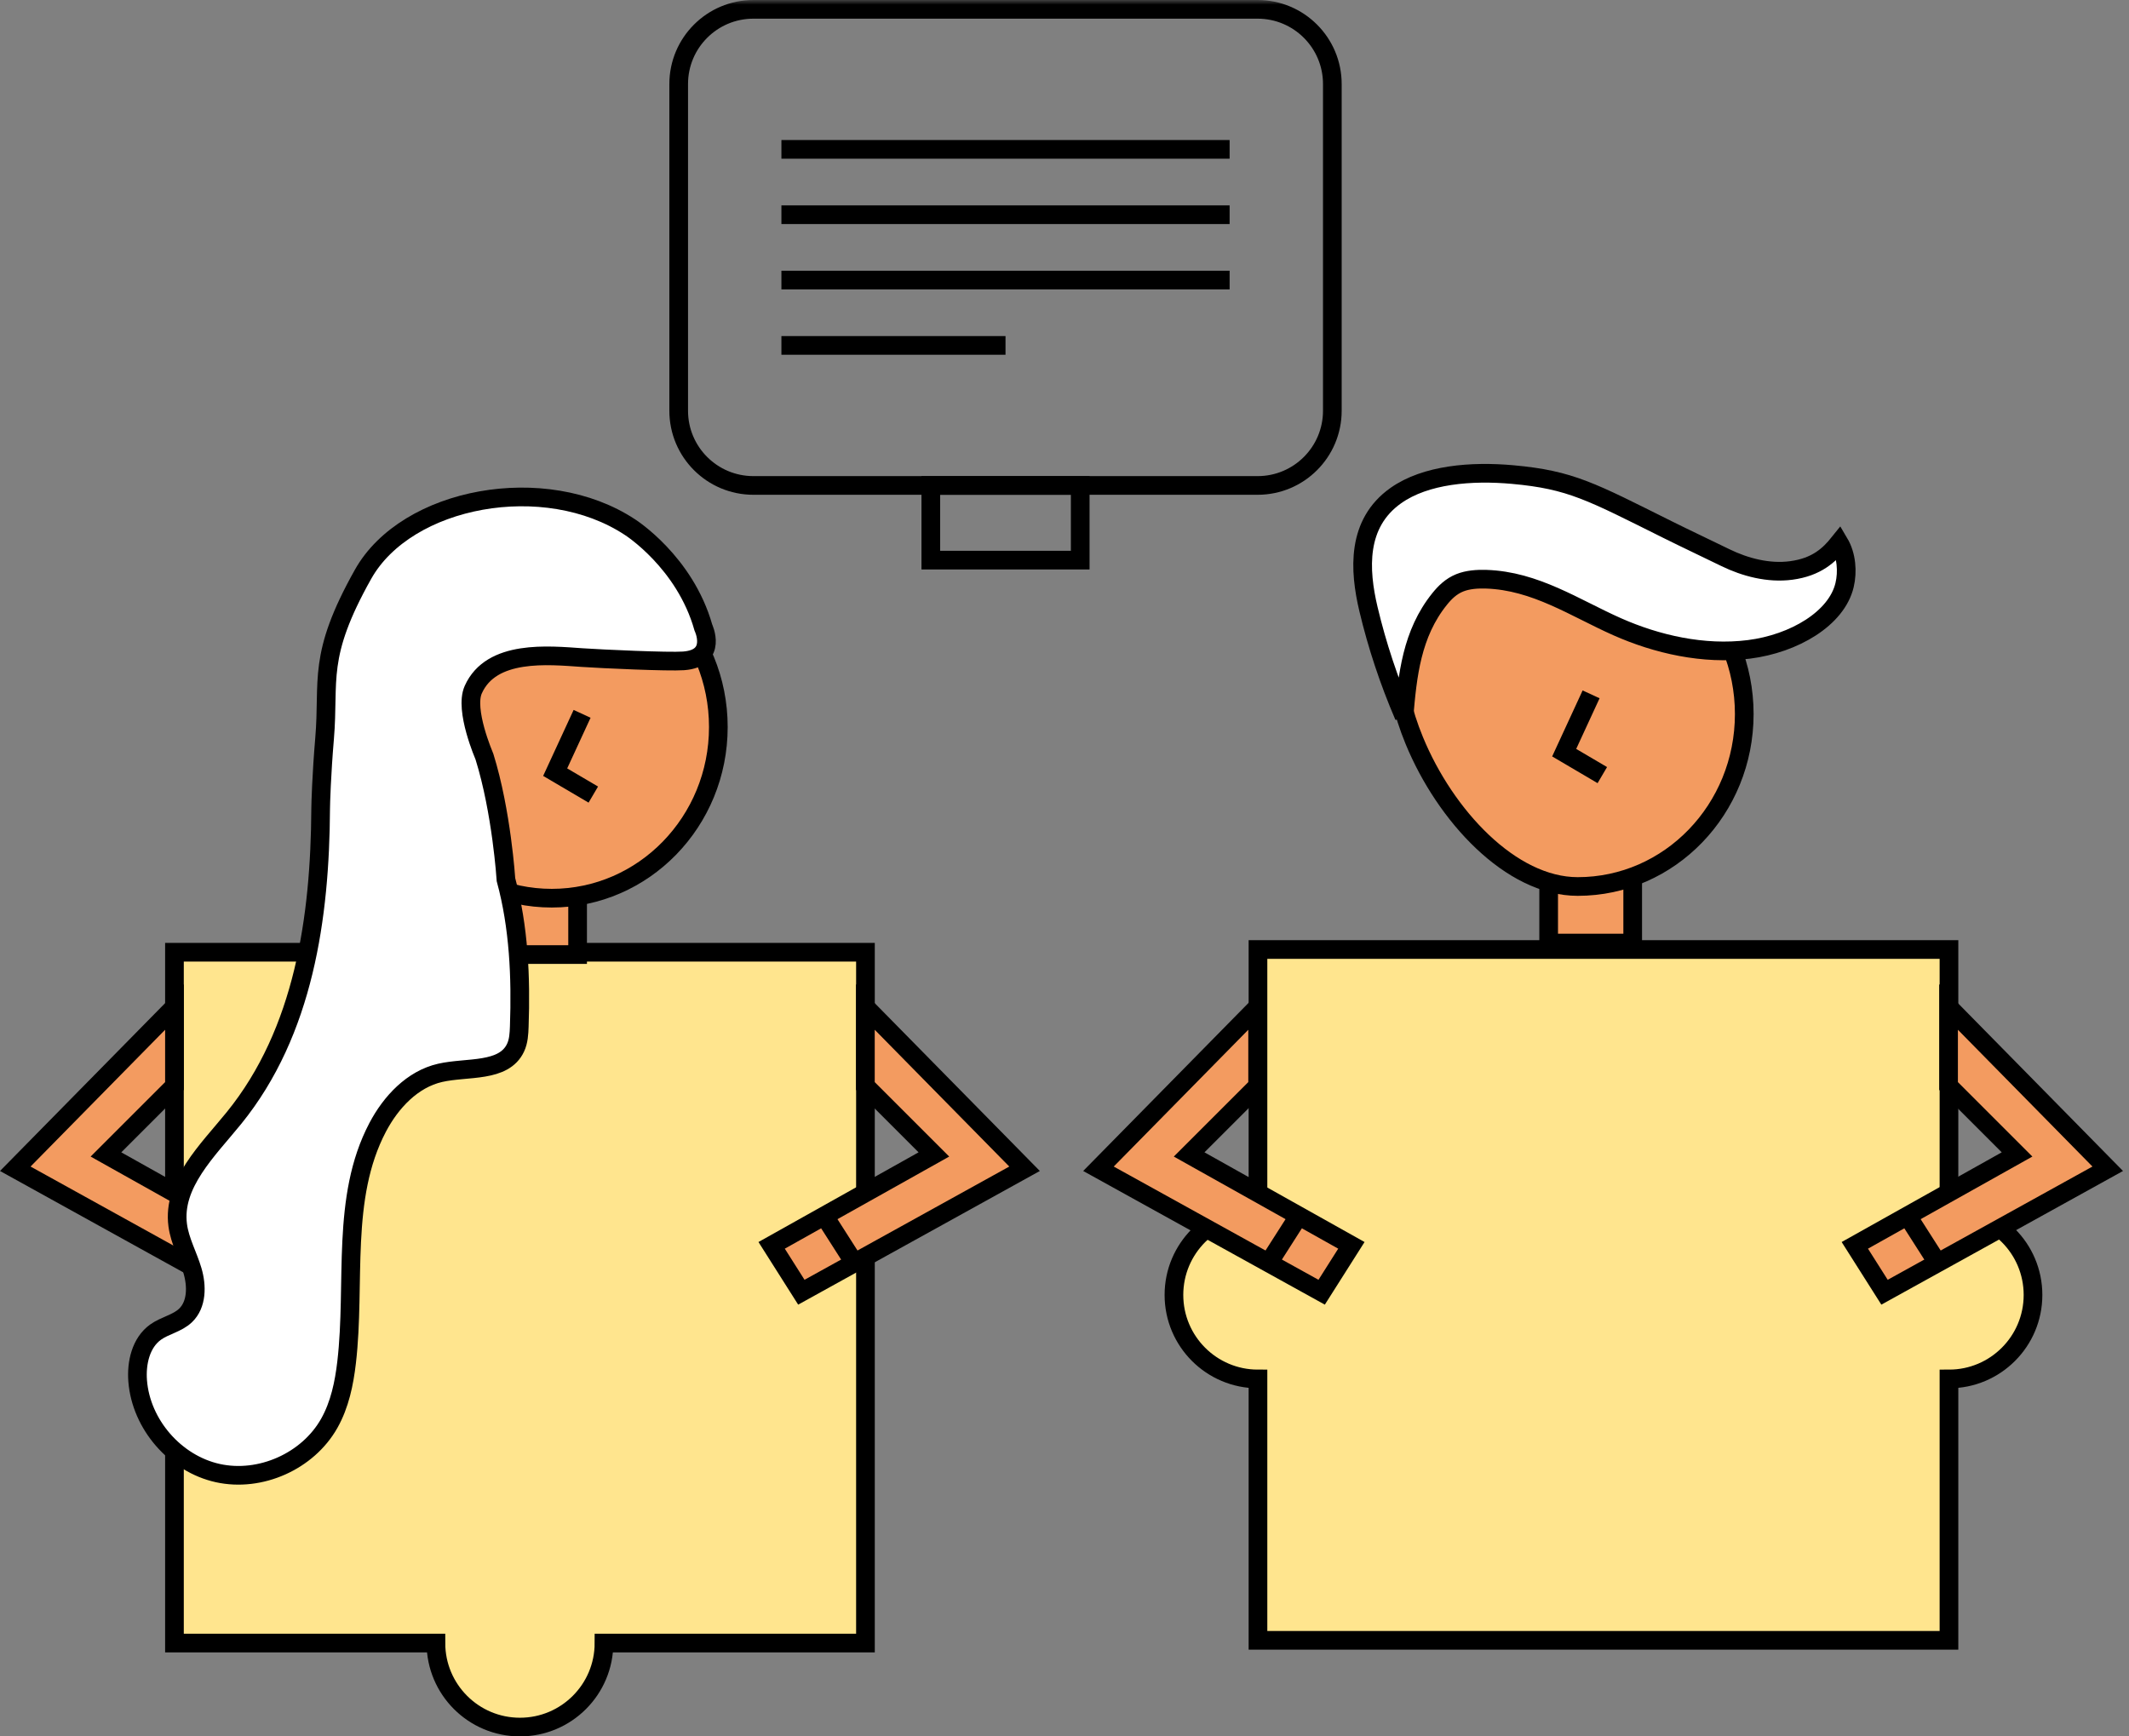 <svg width="228" height="186" viewBox="0 0 228 186" fill="none" xmlns="http://www.w3.org/2000/svg">
    <rect x="0" y="0" width="228" height="186" fill="#808080" stroke="none"/>
    <path fill-rule="evenodd" clip-rule="evenodd" d="M208.72 101.711V129.711C213.691 129.711 217.72 133.74 217.72 138.711C217.72 143.682 213.691 147.711 208.72 147.711V175.711H134.72V147.711C129.749 147.711 125.72 143.682 125.72 138.711C125.72 133.74 129.749 129.711 134.72 129.711V101.711H158.656H208.72Z" fill="#FFE58E" />
    <path fill-rule="evenodd" clip-rule="evenodd" d="M208.72 101.711V129.711C213.691 129.711 217.72 133.74 217.72 138.711C217.72 143.682 213.691 147.711 208.72 147.711V175.711H134.72V147.711C129.749 147.711 125.72 143.682 125.72 138.711C125.72 133.74 129.749 129.711 134.72 129.711V101.711H158.656H208.72Z" stroke="black" stroke-width="2" />
    <path fill-rule="evenodd" clip-rule="evenodd" d="M27.683 139C27.683 144.968 23.943 150.05 18.683 152.064V176H46.683C46.683 180.971 50.712 185 55.683 185C60.654 185 64.683 180.971 64.683 176H92.683V102H18.683V125.936C23.943 127.95 27.683 133.032 27.683 139Z" fill="#FFE58E" />
    <path fill-rule="evenodd" clip-rule="evenodd" d="M27.683 139C27.683 144.968 23.943 150.05 18.683 152.064V176H46.683C46.683 180.971 50.712 185 55.683 185C60.654 185 64.683 180.971 64.683 176H92.683V102H18.683V125.936C23.943 127.95 27.683 133.032 27.683 139Z" stroke="black" stroke-width="2" />
    <path fill-rule="evenodd" clip-rule="evenodd" d="M144.723 133.399L127.348 123.662L134.683 116.327V107.863L117.637 125.195L135.956 135.331L141.54 138.42L144.723 133.399Z" fill="#F39B60" />
    <path fill-rule="evenodd" clip-rule="evenodd" d="M144.723 133.399L127.348 123.662L134.683 116.327V107.863L117.637 125.195L135.956 135.331L141.54 138.42L144.723 133.399Z" stroke="black" stroke-width="2" />
    <path fill-rule="evenodd" clip-rule="evenodd" d="M139.191 130.076L135.937 135.168L139.191 130.076Z" fill="#F39B60" />
    <path d="M139.191 130.076L135.937 135.168" stroke="black" stroke-width="2" />
    <path fill-rule="evenodd" clip-rule="evenodd" d="M198.637 133.399L216.012 123.662L208.677 116.327V107.863L225.723 125.195L207.404 135.331L201.819 138.42L198.637 133.399Z" fill="#F39B60" />
    <path fill-rule="evenodd" clip-rule="evenodd" d="M198.637 133.399L216.012 123.662L208.677 116.327V107.863L225.723 125.195L207.404 135.331L201.819 138.42L198.637 133.399Z" stroke="black" stroke-width="2" />
    <path fill-rule="evenodd" clip-rule="evenodd" d="M204.169 130.076L207.422 135.168L204.169 130.076Z" fill="#F39B60" />
    <path d="M204.169 130.076L207.422 135.168" stroke="black" stroke-width="2" />
    <path fill-rule="evenodd" clip-rule="evenodd" d="M28.723 133.399L11.348 123.662L18.683 116.327V107.863L1.637 125.195L19.956 135.331L25.54 138.42L28.723 133.399Z" fill="#F39B60" />
    <path fill-rule="evenodd" clip-rule="evenodd" d="M28.723 133.399L11.348 123.662L18.683 116.327V107.863L1.637 125.195L19.956 135.331L25.54 138.42L28.723 133.399Z" stroke="black" stroke-width="2" />
    <path fill-rule="evenodd" clip-rule="evenodd" d="M23.19 130.076L19.936 135.168L23.19 130.076Z" fill="#F39B60" />
    <path d="M23.19 130.076L19.936 135.168" stroke="black" stroke-width="2" />
    <path fill-rule="evenodd" clip-rule="evenodd" d="M82.637 133.399L100.012 123.662L92.677 116.327V107.863L109.723 125.195L91.404 135.331L85.819 138.42L82.637 133.399Z" fill="#F39B60" />
    <path fill-rule="evenodd" clip-rule="evenodd" d="M82.637 133.399L100.012 123.662L92.677 116.327V107.863L109.723 125.195L91.404 135.331L85.819 138.42L82.637 133.399Z" stroke="black" stroke-width="2" />
    <path fill-rule="evenodd" clip-rule="evenodd" d="M88.169 130.076L91.422 135.168L88.169 130.076Z" fill="#F39B60" />
    <path d="M88.169 130.076L91.422 135.168" stroke="black" stroke-width="2" />
    <mask id="mask0" mask-type="alpha" maskUnits="userSpaceOnUse" x="0" y="0" width="228" height="186">
        <path fill-rule="evenodd" clip-rule="evenodd" d="M0 186H227.359V0H0V186Z" fill="white" />
    </mask>
    <g mask="url(#mask0)">
        <path fill-rule="evenodd" clip-rule="evenodd" d="M165.85 101.018H174.85V92.018H165.85V101.018Z" fill="#F39B60" />
        <path fill-rule="evenodd" clip-rule="evenodd" d="M165.85 101.018H174.85V92.018H165.85V101.018Z" stroke="black" stroke-width="2" />
        <path fill-rule="evenodd" clip-rule="evenodd" d="M186.797 76.487C186.797 86.689 178.812 94.96 168.961 94.96C161.807 94.96 154.773 87.381 151.458 79.324C150.208 76.287 149.487 73.182 149.487 70.39C149.487 60.188 159.11 58.014 168.961 58.014C178.812 58.014 186.797 66.284 186.797 76.487Z" fill="#F39B60" />
        <path fill-rule="evenodd" clip-rule="evenodd" d="M186.797 76.487C186.797 86.689 178.812 94.96 168.961 94.96C161.807 94.96 154.773 87.381 151.458 79.324C150.208 76.287 149.487 73.182 149.487 70.39C149.487 60.188 159.11 58.014 168.961 58.014C178.812 58.014 186.797 66.284 186.797 76.487Z" stroke="black" stroke-width="2" />
        <path d="M170.395 74.378L167.512 80.625L171.596 83.028" stroke="black" stroke-width="2" />
        <path fill-rule="evenodd" clip-rule="evenodd" d="M197.541 62.669C196.7 66.244 192.157 68.944 187.295 69.559C182.432 70.174 177.411 69.009 173.187 67.135C168.663 65.128 164.437 62.215 159.158 62.045C158.19 62.015 157.186 62.087 156.335 62.428C155.392 62.806 154.73 63.472 154.182 64.151C151.171 67.879 150.728 72.391 150.358 76.717C148.747 72.965 147.477 69.135 146.556 65.26C145.551 61.027 145.27 56.069 149.478 53.088C152.681 50.82 157.592 50.436 162.005 50.835C168.226 51.399 170.407 52.658 178.607 56.74C180.618 57.741 182.712 58.726 184.787 59.738C186.863 60.75 189.385 61.435 191.835 61.105C194.548 60.74 195.897 59.47 196.959 58.143C197.753 59.479 197.88 61.232 197.541 62.669Z" fill="white" />
        <path fill-rule="evenodd" clip-rule="evenodd" d="M197.541 62.669C196.7 66.244 192.157 68.944 187.295 69.559C182.432 70.174 177.411 69.009 173.187 67.135C168.663 65.128 164.437 62.215 159.158 62.045C158.19 62.015 157.186 62.087 156.335 62.428C155.392 62.806 154.73 63.472 154.182 64.151C151.171 67.879 150.728 72.391 150.358 76.717C148.747 72.965 147.477 69.135 146.556 65.26C145.551 61.027 145.27 56.069 149.478 53.088C152.681 50.82 157.592 50.436 162.005 50.835C168.226 51.399 170.407 52.658 178.607 56.74C180.618 57.741 182.712 58.726 184.787 59.738C186.863 60.75 189.385 61.435 191.835 61.105C194.548 60.74 195.897 59.47 196.959 58.143C197.753 59.479 197.88 61.232 197.541 62.669Z" stroke="black" stroke-width="2" />
        <path fill-rule="evenodd" clip-rule="evenodd" d="M52.857 102.25H61.857V93.25H52.857V102.25Z" fill="#F39B60" />
        <path fill-rule="evenodd" clip-rule="evenodd" d="M52.857 102.25H61.857V93.25H52.857V102.25Z" stroke="black" stroke-width="2" />
        <path fill-rule="evenodd" clip-rule="evenodd" d="M41.249 77.877C41.249 88.003 49.236 96.212 59.089 96.212C68.941 96.212 76.929 88.003 76.929 77.877C76.929 67.751 68.941 59.542 59.089 59.542C49.236 59.542 41.249 67.751 41.249 77.877Z" fill="#F39B60" />
        <path fill-rule="evenodd" clip-rule="evenodd" d="M41.249 77.877C41.249 88.003 49.236 96.212 59.089 96.212C68.941 96.212 76.929 88.003 76.929 77.877C76.929 67.751 68.941 59.542 59.089 59.542C49.236 59.542 41.249 67.751 41.249 77.877Z" stroke="black" stroke-width="2" />
        <path d="M62.338 76.465L59.455 82.712L63.539 85.115" stroke="black" stroke-width="2" />
        <path fill-rule="evenodd" clip-rule="evenodd" d="M34.339 86.67C34.273 98.198 32.567 110.505 25.057 119.759C22.243 123.226 18.446 126.823 19.033 131.249C19.258 132.942 20.129 134.474 20.613 136.112C21.097 137.75 21.099 139.742 19.86 140.918C18.972 141.759 17.66 141.979 16.665 142.69C15.082 143.821 14.591 145.988 14.743 147.928C15.109 152.582 18.766 156.787 23.324 157.794C27.883 158.801 32.971 156.528 35.263 152.461C36.384 150.472 36.858 148.184 37.121 145.917C38.106 137.443 36.471 128.309 40.444 120.761C41.867 118.057 44.158 115.601 47.137 114.921C50.037 114.259 53.954 114.918 55.215 112.223C55.542 111.524 55.583 110.73 55.61 109.958C55.799 104.686 55.56 99.284 54.185 94.228C54.185 94.228 53.724 86.96 51.881 81.055C51.843 80.934 49.711 76.063 50.681 73.878C52.604 69.546 58.75 70.192 62.351 70.44C64.485 70.587 71.598 70.908 73.204 70.791C76.895 70.522 75.324 67.216 75.324 67.216C73.341 60.192 67.474 56.473 67.474 56.473C58.373 50.454 43.545 53.206 38.881 61.514C33.921 70.348 35.291 72.831 34.76 79.109C34.432 82.989 34.342 86.088 34.339 86.67Z" fill="white" />
        <path fill-rule="evenodd" clip-rule="evenodd" d="M34.339 86.67C34.273 98.198 32.567 110.505 25.057 119.759C22.243 123.226 18.446 126.823 19.033 131.249C19.258 132.942 20.129 134.474 20.613 136.112C21.097 137.75 21.099 139.742 19.86 140.918C18.972 141.759 17.66 141.979 16.665 142.69C15.082 143.821 14.591 145.988 14.743 147.928C15.109 152.582 18.766 156.787 23.324 157.794C27.883 158.801 32.971 156.528 35.263 152.461C36.384 150.472 36.858 148.184 37.121 145.917C38.106 137.443 36.471 128.309 40.444 120.761C41.867 118.057 44.158 115.601 47.137 114.921C50.037 114.259 53.954 114.918 55.215 112.223C55.542 111.524 55.583 110.73 55.61 109.958C55.799 104.686 55.56 99.284 54.185 94.228C54.185 94.228 53.724 86.96 51.881 81.055C51.843 80.934 49.711 76.063 50.681 73.878C52.604 69.546 58.75 70.192 62.351 70.44C64.485 70.587 71.598 70.908 73.204 70.791C76.895 70.522 75.324 67.216 75.324 67.216C73.341 60.192 67.474 56.473 67.474 56.473C58.373 50.454 43.545 53.206 38.881 61.514C33.921 70.348 35.291 72.831 34.76 79.109C34.432 82.989 34.342 86.088 34.339 86.67Z" stroke="black" stroke-width="2" />
        <path fill-rule="evenodd" clip-rule="evenodd" d="M134.683 52H80.683C76.265 52 72.683 48.418 72.683 44V9C72.683 4.582 76.265 1 80.683 1H134.683C139.101 1 142.683 4.582 142.683 9V44C142.683 48.418 139.101 52 134.683 52Z" stroke="black" stroke-width="2" />
        <path fill-rule="evenodd" clip-rule="evenodd" d="M99.683 60H115.683V52H99.683V60Z" stroke="black" stroke-width="2" />
        <path d="M83.683 16H131.683" stroke="black" stroke-width="2" />
        <path d="M83.683 23H131.683" stroke="black" stroke-width="2" />
        <path d="M83.683 30H131.683" stroke="black" stroke-width="2" />
        <path d="M83.683 37H107.683" stroke="black" stroke-width="2" />
    </g>
</svg>